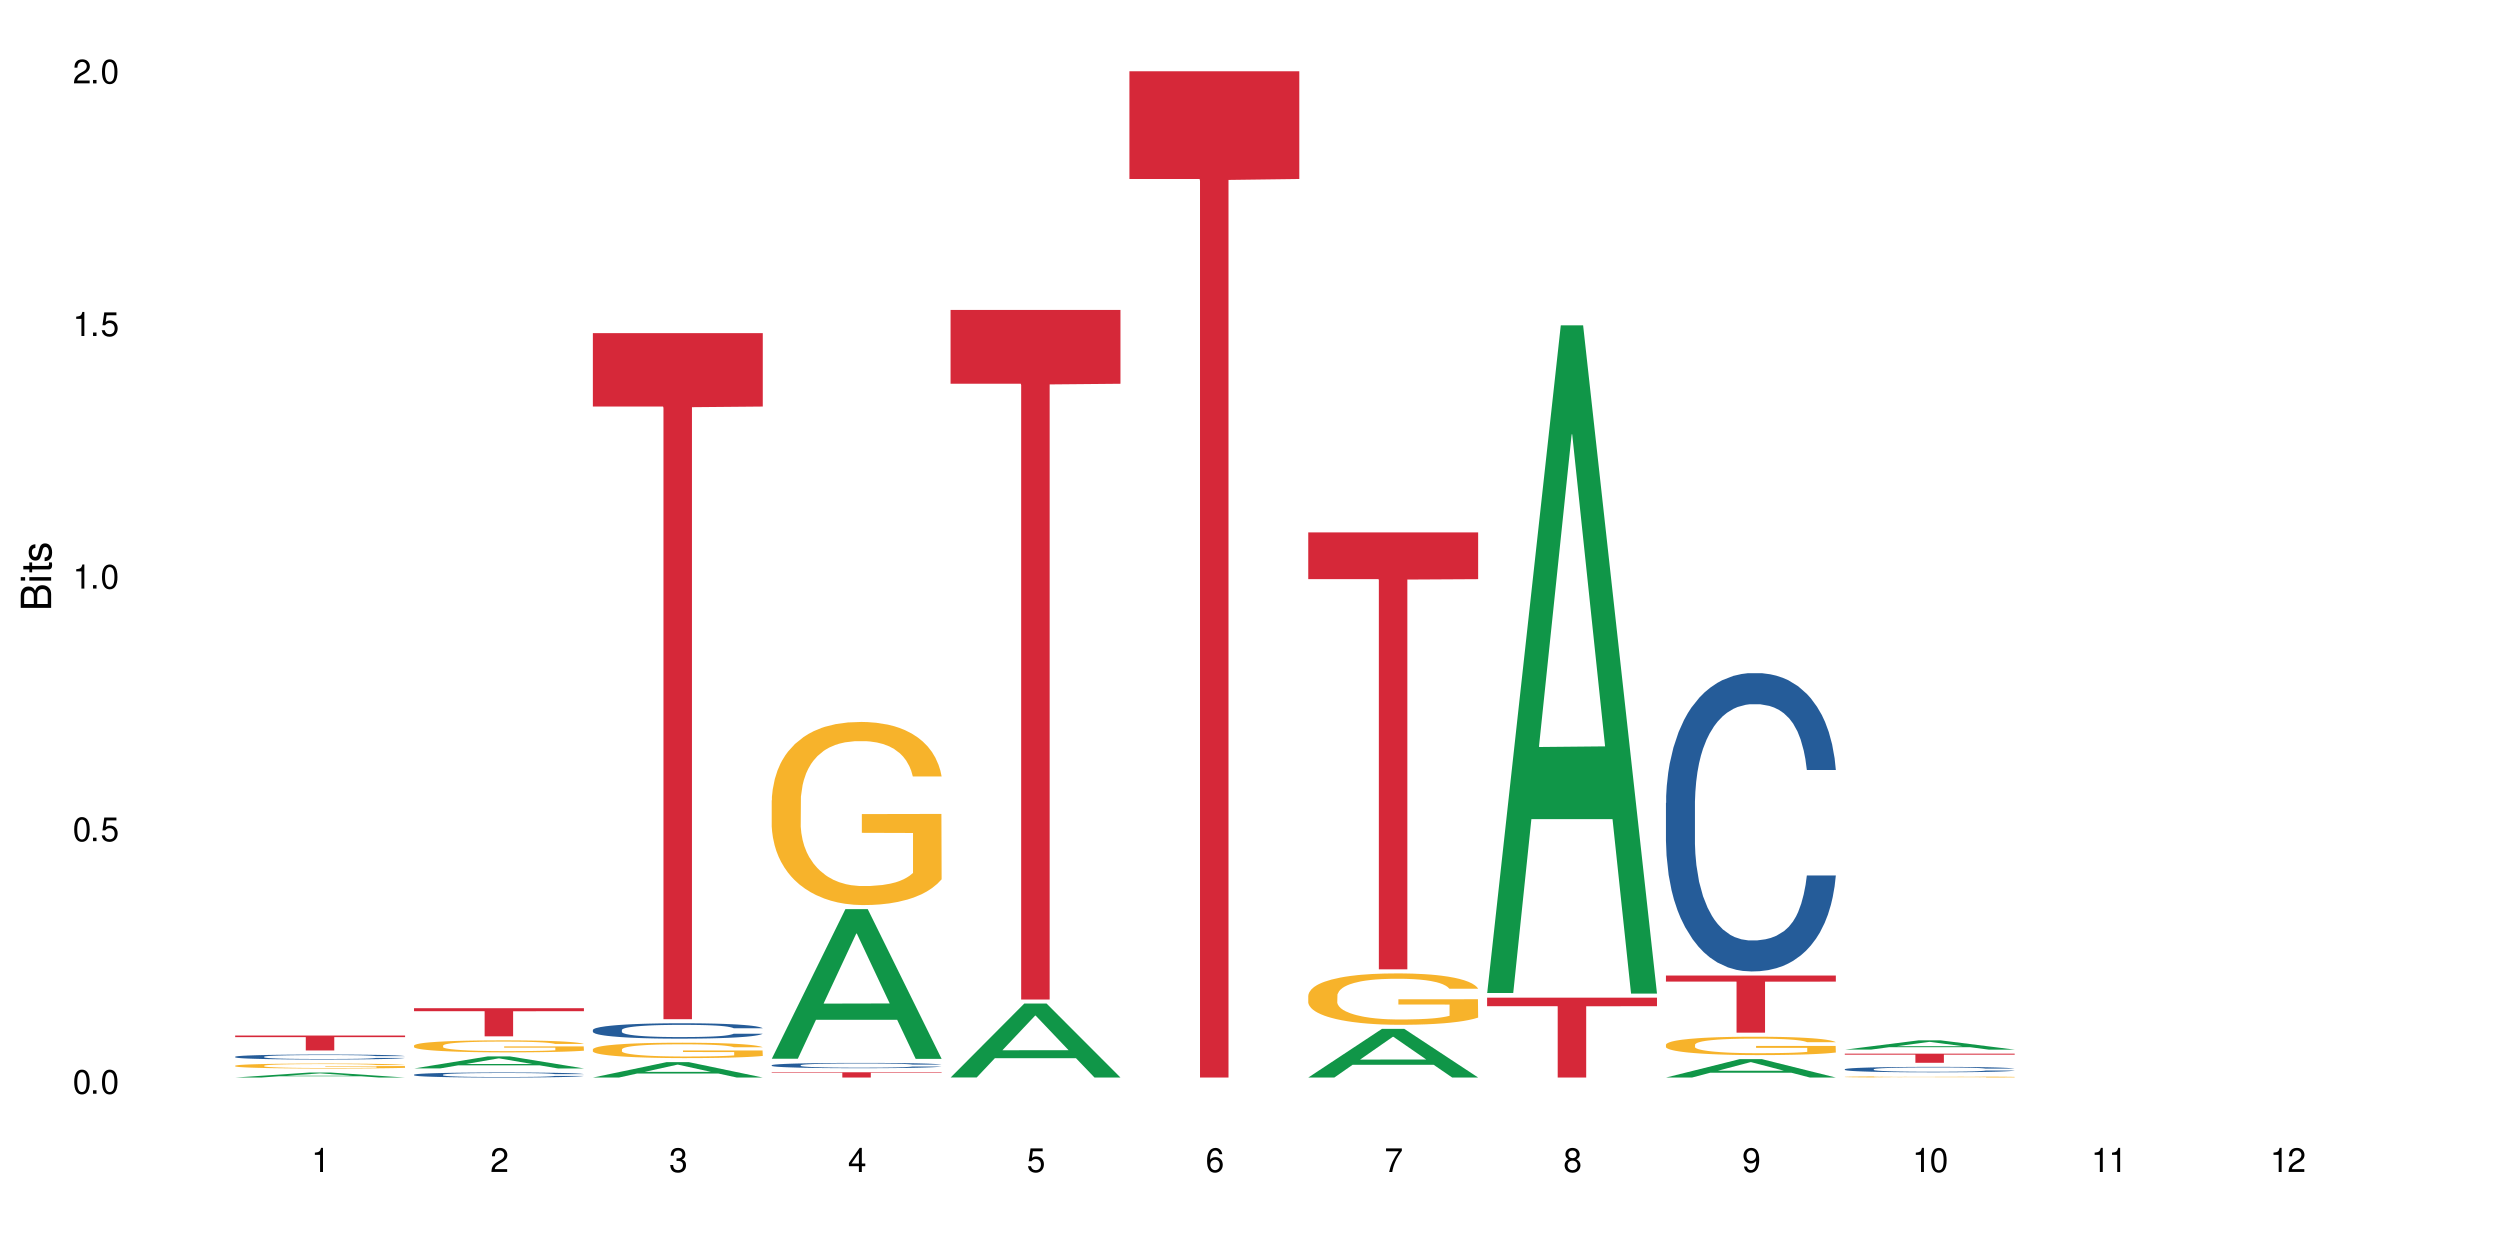 <?xml version="1.0" encoding="UTF-8"?>
<svg xmlns="http://www.w3.org/2000/svg" xmlns:xlink="http://www.w3.org/1999/xlink" width="720" height="360" viewBox="0 0 720 360">
<defs>
<g>
<g id="glyph-0-0">
</g>
<g id="glyph-0-1">
<path d="M 2.641 -6.938 C 2 -6.938 1.422 -6.656 1.078 -6.172 C 0.641 -5.562 0.406 -4.641 0.406 -3.359 C 0.406 -1.016 1.188 0.219 2.641 0.219 C 4.078 0.219 4.859 -1.016 4.859 -3.297 C 4.859 -4.641 4.656 -5.547 4.203 -6.172 C 3.844 -6.656 3.281 -6.938 2.641 -6.938 Z M 2.641 -6.188 C 3.547 -6.188 4 -5.25 4 -3.375 C 4 -1.406 3.562 -0.484 2.625 -0.484 C 1.734 -0.484 1.281 -1.438 1.281 -3.344 C 1.281 -5.25 1.734 -6.188 2.641 -6.188 Z M 2.641 -6.188 "/>
</g>
<g id="glyph-0-2">
<path d="M 1.828 -1 L 0.828 -1 L 0.828 0 L 1.828 0 Z M 1.828 -1 "/>
</g>
<g id="glyph-0-3">
<path d="M 4.562 -6.797 L 1.062 -6.797 L 0.547 -3.094 L 1.328 -3.094 C 1.719 -3.562 2.047 -3.734 2.578 -3.734 C 3.484 -3.734 4.062 -3.109 4.062 -2.094 C 4.062 -1.125 3.484 -0.531 2.578 -0.531 C 1.828 -0.531 1.375 -0.906 1.188 -1.672 L 0.328 -1.672 C 0.453 -1.109 0.547 -0.844 0.75 -0.594 C 1.125 -0.078 1.828 0.219 2.594 0.219 C 3.969 0.219 4.922 -0.781 4.922 -2.219 C 4.922 -3.562 4.031 -4.484 2.719 -4.484 C 2.25 -4.484 1.859 -4.359 1.469 -4.062 L 1.734 -5.969 L 4.562 -5.969 Z M 4.562 -6.797 "/>
</g>
<g id="glyph-0-4">
<path d="M 2.484 -4.938 L 2.484 0 L 3.328 0 L 3.328 -6.938 L 2.766 -6.938 C 2.469 -5.875 2.281 -5.734 0.984 -5.562 L 0.984 -4.938 Z M 2.484 -4.938 "/>
</g>
<g id="glyph-0-5">
<path d="M 4.859 -0.828 L 1.281 -0.828 C 1.359 -1.406 1.672 -1.781 2.5 -2.281 L 3.469 -2.828 C 4.406 -3.344 4.906 -4.062 4.906 -4.906 C 4.906 -5.484 4.672 -6.031 4.266 -6.406 C 3.859 -6.766 3.375 -6.938 2.719 -6.938 C 1.859 -6.938 1.219 -6.625 0.844 -6.031 C 0.609 -5.672 0.5 -5.234 0.484 -4.531 L 1.328 -4.531 C 1.359 -5.016 1.406 -5.281 1.531 -5.516 C 1.75 -5.938 2.188 -6.203 2.703 -6.203 C 3.469 -6.203 4.031 -5.641 4.031 -4.891 C 4.031 -4.344 3.719 -3.859 3.125 -3.516 L 2.234 -3 C 0.812 -2.172 0.406 -1.531 0.328 -0.016 L 4.859 -0.016 Z M 4.859 -0.828 "/>
</g>
<g id="glyph-0-6">
<path d="M 2.125 -3.188 L 2.578 -3.188 C 3.5 -3.188 3.984 -2.766 3.984 -1.922 C 3.984 -1.062 3.469 -0.531 2.594 -0.531 C 1.656 -0.531 1.203 -1 1.156 -2.016 L 0.312 -2.016 C 0.344 -1.453 0.438 -1.094 0.609 -0.781 C 0.953 -0.109 1.625 0.219 2.547 0.219 C 3.953 0.219 4.859 -0.625 4.859 -1.938 C 4.859 -2.828 4.516 -3.297 3.703 -3.594 C 4.344 -3.844 4.656 -4.328 4.656 -5.031 C 4.656 -6.219 3.875 -6.938 2.578 -6.938 C 1.203 -6.938 0.484 -6.172 0.453 -4.703 L 1.297 -4.703 C 1.312 -5.125 1.344 -5.359 1.453 -5.578 C 1.641 -5.969 2.062 -6.203 2.594 -6.203 C 3.344 -6.203 3.797 -5.75 3.797 -5 C 3.797 -4.516 3.609 -4.219 3.25 -4.047 C 3.016 -3.953 2.703 -3.922 2.125 -3.906 Z M 2.125 -3.188 "/>
</g>
<g id="glyph-0-7">
<path d="M 3.141 -1.672 L 3.141 0 L 3.984 0 L 3.984 -1.672 L 4.984 -1.672 L 4.984 -2.438 L 3.984 -2.438 L 3.984 -6.938 L 3.359 -6.938 L 0.266 -2.578 L 0.266 -1.672 Z M 3.141 -2.438 L 1 -2.438 L 3.141 -5.5 Z M 3.141 -2.438 "/>
</g>
<g id="glyph-0-8">
<path d="M 4.781 -5.125 C 4.609 -6.266 3.891 -6.938 2.844 -6.938 C 2.094 -6.938 1.422 -6.578 1.031 -5.953 C 0.594 -5.266 0.406 -4.422 0.406 -3.172 C 0.406 -2 0.578 -1.25 0.984 -0.641 C 1.359 -0.078 1.953 0.219 2.703 0.219 C 3.984 0.219 4.922 -0.75 4.922 -2.094 C 4.922 -3.375 4.062 -4.281 2.844 -4.281 C 2.172 -4.281 1.641 -4.031 1.281 -3.516 C 1.281 -5.234 1.828 -6.188 2.797 -6.188 C 3.391 -6.188 3.797 -5.797 3.938 -5.125 Z M 2.734 -3.531 C 3.547 -3.531 4.062 -2.953 4.062 -2.031 C 4.062 -1.156 3.484 -0.531 2.703 -0.531 C 1.922 -0.531 1.328 -1.188 1.328 -2.078 C 1.328 -2.938 1.906 -3.531 2.734 -3.531 Z M 2.734 -3.531 "/>
</g>
<g id="glyph-0-9">
<path d="M 4.984 -6.797 L 0.438 -6.797 L 0.438 -5.969 L 4.109 -5.969 C 2.5 -3.656 1.828 -2.234 1.328 0 L 2.219 0 C 2.594 -2.172 3.453 -4.047 4.984 -6.094 Z M 4.984 -6.797 "/>
</g>
<g id="glyph-0-10">
<path d="M 3.75 -3.656 C 4.469 -4.094 4.688 -4.438 4.688 -5.078 C 4.688 -6.172 3.844 -6.938 2.641 -6.938 C 1.438 -6.938 0.594 -6.172 0.594 -5.094 C 0.594 -4.438 0.812 -4.094 1.516 -3.656 C 0.734 -3.266 0.359 -2.703 0.359 -1.922 C 0.359 -0.656 1.281 0.219 2.641 0.219 C 3.984 0.219 4.922 -0.656 4.922 -1.922 C 4.922 -2.703 4.531 -3.266 3.75 -3.656 Z M 2.641 -6.188 C 3.359 -6.188 3.812 -5.75 3.812 -5.062 C 3.812 -4.406 3.344 -3.984 2.641 -3.984 C 1.922 -3.984 1.453 -4.406 1.453 -5.078 C 1.453 -5.75 1.922 -6.188 2.641 -6.188 Z M 2.641 -3.266 C 3.484 -3.266 4.062 -2.719 4.062 -1.906 C 4.062 -1.078 3.484 -0.531 2.625 -0.531 C 1.797 -0.531 1.219 -1.094 1.219 -1.906 C 1.219 -2.719 1.781 -3.266 2.641 -3.266 Z M 2.641 -3.266 "/>
</g>
<g id="glyph-0-11">
<path d="M 0.516 -1.578 C 0.672 -0.453 1.406 0.219 2.438 0.219 C 3.188 0.219 3.859 -0.141 4.266 -0.766 C 4.688 -1.453 4.891 -2.297 4.891 -3.547 C 4.891 -4.719 4.703 -5.453 4.312 -6.078 C 3.938 -6.641 3.344 -6.938 2.594 -6.938 C 1.297 -6.938 0.359 -5.969 0.359 -4.625 C 0.359 -3.344 1.234 -2.453 2.453 -2.453 C 3.094 -2.453 3.578 -2.672 4.016 -3.203 C 4 -1.484 3.469 -0.531 2.5 -0.531 C 1.906 -0.531 1.484 -0.906 1.359 -1.578 Z M 2.578 -6.203 C 3.375 -6.203 3.969 -5.531 3.969 -4.641 C 3.969 -3.797 3.391 -3.188 2.547 -3.188 C 1.734 -3.188 1.234 -3.766 1.234 -4.688 C 1.234 -5.562 1.797 -6.203 2.578 -6.203 Z M 2.578 -6.203 "/>
</g>
<g id="glyph-1-0">
</g>
<g id="glyph-1-1">
<path d="M 0 -0.953 L 0 -4.891 C 0 -5.719 -0.234 -6.344 -0.734 -6.797 C -1.188 -7.234 -1.812 -7.469 -2.5 -7.469 C -3.547 -7.469 -4.188 -7 -4.625 -5.875 C -4.984 -6.688 -5.625 -7.094 -6.531 -7.094 C -7.172 -7.094 -7.734 -6.859 -8.141 -6.391 C -8.562 -5.922 -8.75 -5.344 -8.75 -4.5 L -8.75 -0.953 Z M -4.984 -2.062 L -7.766 -2.062 L -7.766 -4.219 C -7.766 -4.844 -7.688 -5.203 -7.453 -5.5 C -7.219 -5.812 -6.859 -5.969 -6.375 -5.969 C -5.891 -5.969 -5.531 -5.812 -5.297 -5.5 C -5.062 -5.203 -4.984 -4.844 -4.984 -4.219 Z M -0.984 -2.062 L -4 -2.062 L -4 -4.781 C -4 -5.766 -3.438 -6.359 -2.484 -6.359 C -1.547 -6.359 -0.984 -5.766 -0.984 -4.781 Z M -0.984 -2.062 "/>
</g>
<g id="glyph-1-2">
<path d="M -6.281 -1.797 L -6.281 -0.797 L 0 -0.797 L 0 -1.797 Z M -8.75 -1.797 L -8.75 -0.797 L -7.484 -0.797 L -7.484 -1.797 Z M -8.75 -1.797 "/>
</g>
<g id="glyph-1-3">
<path d="M -6.281 -3.047 L -6.281 -2.016 L -8.016 -2.016 L -8.016 -1.016 L -6.281 -1.016 L -6.281 -0.172 L -5.469 -0.172 L -5.469 -1.016 L -0.719 -1.016 C -0.078 -1.016 0.281 -1.453 0.281 -2.234 C 0.281 -2.5 0.25 -2.719 0.188 -3.047 L -0.641 -3.047 C -0.609 -2.906 -0.594 -2.766 -0.594 -2.562 C -0.594 -2.141 -0.719 -2.016 -1.156 -2.016 L -5.469 -2.016 L -5.469 -3.047 Z M -6.281 -3.047 "/>
</g>
<g id="glyph-1-4">
<path d="M -4.531 -5.25 C -5.766 -5.25 -6.469 -4.422 -6.469 -2.969 C -6.469 -1.516 -5.719 -0.562 -4.547 -0.562 C -3.562 -0.562 -3.094 -1.062 -2.734 -2.562 L -2.516 -3.484 C -2.344 -4.188 -2.094 -4.469 -1.641 -4.469 C -1.047 -4.469 -0.641 -3.875 -0.641 -3 C -0.641 -2.453 -0.797 -2 -1.062 -1.75 C -1.25 -1.594 -1.422 -1.531 -1.875 -1.469 L -1.875 -0.406 C -0.422 -0.453 0.281 -1.266 0.281 -2.922 C 0.281 -4.5 -0.5 -5.516 -1.719 -5.516 C -2.656 -5.516 -3.172 -4.984 -3.469 -3.734 L -3.703 -2.766 C -3.891 -1.953 -4.156 -1.609 -4.594 -1.609 C -5.188 -1.609 -5.547 -2.125 -5.547 -2.938 C -5.547 -3.75 -5.203 -4.172 -4.531 -4.203 Z M -4.531 -5.25 "/>
</g>
</g>
</defs>
<rect x="-72" y="-36" width="864" height="432" fill="rgb(100%, 100%, 100%)" fill-opacity="1"/>
<path fill-rule="nonzero" fill="rgb(6.275%, 58.824%, 28.235%)" fill-opacity="1" d="M 67.73 310.332 L 67.785 310.328 L 88.957 308.898 L 95.387 308.898 L 116.664 310.332 L 109.188 310.332 L 103.855 309.957 L 80.488 309.957 L 75.258 310.332 L 67.73 310.332 L 82.734 309.805 L 101.711 309.801 L 92.25 309.133 L 92.145 309.133 L 92.039 309.137 L 82.684 309.801 L 82.734 309.805 Z M 67.73 310.332 "/>
<path fill-rule="nonzero" fill="rgb(14.51%, 36.078%, 60%)" fill-opacity="1" d="M 67.73 304.332 L 67.789 304.328 L 67.789 304.297 L 67.969 304.25 L 68.387 304.188 L 68.805 304.145 L 69.879 304.066 L 71.371 303.992 L 72.922 303.934 L 74.055 303.898 L 75.07 303.871 L 77.398 303.824 L 78.891 303.801 L 80.5 303.777 L 82.469 303.754 L 83.902 303.742 L 87.125 303.723 L 89.512 303.711 L 91.363 303.707 L 95.359 303.707 L 97.746 303.715 L 99.477 303.719 L 101.387 303.73 L 102.996 303.742 L 105.801 303.77 L 108.309 303.809 L 109.441 303.828 L 111.234 303.867 L 112.605 303.91 L 113.559 303.941 L 114.633 303.992 L 115.59 304.051 L 116.305 304.117 L 116.664 304.172 L 108.309 304.172 L 107.891 304.121 L 107.414 304.078 L 106.52 304.027 L 105.625 303.988 L 104.371 303.949 L 103.238 303.926 L 101.684 303.902 L 100.312 303.887 L 98.879 303.871 L 97.508 303.863 L 94.883 303.855 L 91.84 303.855 L 90.707 303.859 L 88.379 303.871 L 87.125 303.879 L 85.336 303.898 L 84.082 303.914 L 82.59 303.941 L 81.574 303.965 L 80.32 303.996 L 79.426 304.027 L 78.414 304.07 L 77.816 304.102 L 77.277 304.141 L 76.801 304.184 L 76.441 304.23 L 76.203 304.277 L 76.086 304.324 L 76.086 304.527 L 76.203 304.574 L 76.504 304.629 L 77.277 304.711 L 78.414 304.777 L 79.727 304.832 L 80.977 304.875 L 81.695 304.891 L 82.648 304.914 L 84.141 304.938 L 86.289 304.965 L 87.543 304.977 L 89.453 304.984 L 91.422 304.992 L 94.047 304.992 L 96.375 304.984 L 97.926 304.98 L 99.535 304.969 L 101.746 304.945 L 103.117 304.926 L 104.312 304.902 L 105.207 304.875 L 105.801 304.855 L 106.699 304.812 L 107.414 304.77 L 107.949 304.723 L 108.309 304.68 L 116.664 304.68 L 116.305 304.73 L 115.77 304.781 L 115.23 304.82 L 114.395 304.867 L 113.441 304.906 L 112.066 304.953 L 110.934 304.984 L 109.441 305.016 L 108.07 305.039 L 106.578 305.062 L 104.371 305.09 L 102.938 305.102 L 101.387 305.113 L 99.535 305.125 L 97.211 305.133 L 94.703 305.141 L 92.375 305.141 L 89.871 305.137 L 88.02 305.133 L 85.574 305.121 L 82.531 305.098 L 80.32 305.07 L 78.59 305.047 L 77.102 305.02 L 75.43 304.984 L 73.281 304.93 L 71.969 304.883 L 71.074 304.848 L 70.059 304.797 L 69.344 304.75 L 68.508 304.676 L 67.91 304.582 L 67.73 304.512 Z M 67.73 304.332 "/>
<path fill-rule="nonzero" fill="rgb(96.863%, 70.196%, 16.863%)" fill-opacity="1" d="M 67.73 306.918 L 67.789 306.918 L 67.789 306.891 L 68.031 306.832 L 68.625 306.75 L 69.402 306.684 L 70.238 306.633 L 70.773 306.605 L 71.668 306.562 L 72.445 306.535 L 74.414 306.477 L 76.922 306.422 L 78.293 306.398 L 79.844 306.375 L 82.051 306.352 L 83.066 306.344 L 86.172 306.32 L 89.691 306.309 L 93.57 306.305 L 95.359 306.305 L 97.805 306.312 L 101.148 306.324 L 103.059 306.34 L 104.551 306.352 L 106.102 306.367 L 108.012 306.395 L 109.801 306.426 L 111.234 306.457 L 112.664 306.496 L 113.859 306.539 L 114.871 306.586 L 115.77 306.641 L 116.305 306.684 L 116.664 306.73 L 108.367 306.73 L 107.891 306.684 L 107.355 306.648 L 106.461 306.605 L 105.562 306.574 L 104.668 306.551 L 102.996 306.516 L 101.566 306.496 L 99.777 306.477 L 98.047 306.465 L 96.074 306.457 L 94.883 306.453 L 91.719 306.453 L 88.855 306.465 L 87.184 306.473 L 85.992 306.484 L 84.32 306.504 L 83.305 306.52 L 82.707 306.531 L 80.918 306.57 L 79.727 306.609 L 79.07 306.633 L 78.234 306.672 L 77.637 306.707 L 76.98 306.758 L 76.621 306.797 L 76.145 306.887 L 76.086 307.121 L 76.266 307.172 L 76.621 307.227 L 77.102 307.273 L 77.816 307.324 L 78.531 307.359 L 79.785 307.41 L 80.859 307.445 L 81.695 307.469 L 83.305 307.504 L 83.961 307.516 L 85.512 307.539 L 87.125 307.559 L 89.094 307.574 L 90.586 307.582 L 92.973 307.586 L 96.016 307.586 L 99.598 307.578 L 101.863 307.57 L 103.414 307.559 L 104.43 307.551 L 105.684 307.535 L 106.578 307.523 L 107.414 307.508 L 108.43 307.484 L 108.43 307.172 L 93.688 307.172 L 93.688 307.023 L 116.602 307.023 L 116.664 307.535 L 115.41 307.57 L 113.859 307.605 L 112.367 307.629 L 110.816 307.652 L 108.605 307.676 L 106.816 307.691 L 104.07 307.711 L 101.566 307.723 L 98.941 307.73 L 96.613 307.734 L 93.867 307.738 L 91.422 307.734 L 88.797 307.727 L 86.707 307.715 L 84.797 307.703 L 82.887 307.684 L 80.5 307.656 L 78.949 307.637 L 77.34 307.609 L 75.727 307.574 L 74.297 307.539 L 73.34 307.512 L 72.387 307.48 L 71.371 307.441 L 70.418 307.398 L 69.699 307.355 L 69.043 307.312 L 68.566 307.27 L 68.09 307.211 L 67.852 307.164 L 67.73 307.121 Z M 67.73 306.918 "/>
<path fill-rule="nonzero" fill="rgb(83.922%, 15.686%, 22.353%)" fill-opacity="1" d="M 67.73 298.238 L 116.664 298.238 L 116.664 298.699 L 96.27 298.703 L 96.27 302.543 L 88.066 302.543 L 88.066 298.707 L 87.945 298.699 L 67.73 298.699 Z M 67.73 298.238 "/>
<path fill-rule="nonzero" fill="rgb(6.275%, 58.824%, 28.235%)" fill-opacity="1" d="M 119.238 307.707 L 119.289 307.707 L 140.465 304.25 L 146.895 304.25 L 168.172 307.711 L 160.695 307.711 L 155.363 306.809 L 131.996 306.809 L 126.766 307.707 L 119.238 307.707 L 134.242 306.434 L 153.219 306.43 L 143.758 304.812 L 143.652 304.812 L 143.547 304.82 L 134.191 306.43 L 134.242 306.434 Z M 119.238 307.707 "/>
<path fill-rule="nonzero" fill="rgb(14.51%, 36.078%, 60%)" fill-opacity="1" d="M 119.238 309.508 L 119.297 309.508 L 119.297 309.477 L 119.477 309.426 L 119.895 309.363 L 120.312 309.316 L 121.387 309.238 L 122.879 309.164 L 124.43 309.105 L 125.562 309.07 L 126.578 309.043 L 128.906 308.996 L 130.398 308.969 L 132.008 308.945 L 133.977 308.926 L 135.41 308.91 L 138.633 308.891 L 141.02 308.879 L 142.871 308.875 L 146.867 308.875 L 149.254 308.883 L 150.984 308.887 L 152.895 308.898 L 154.504 308.91 L 157.309 308.941 L 159.816 308.977 L 160.949 309 L 162.742 309.039 L 164.113 309.078 L 165.066 309.113 L 166.141 309.164 L 167.098 309.223 L 167.812 309.293 L 168.172 309.348 L 159.816 309.348 L 159.398 309.297 L 158.922 309.254 L 158.027 309.199 L 157.133 309.16 L 155.879 309.121 L 154.746 309.098 L 153.191 309.07 L 151.82 309.055 L 150.387 309.043 L 149.016 309.035 L 146.391 309.027 L 143.348 309.027 L 142.211 309.031 L 139.887 309.043 L 138.633 309.051 L 136.844 309.07 L 135.59 309.086 L 134.098 309.113 L 133.082 309.137 L 131.828 309.172 L 130.934 309.199 L 129.922 309.246 L 129.324 309.277 L 128.785 309.316 L 128.309 309.359 L 127.949 309.406 L 127.711 309.457 L 127.594 309.504 L 127.594 309.711 L 127.711 309.758 L 128.012 309.812 L 128.785 309.895 L 129.922 309.965 L 131.234 310.02 L 132.484 310.062 L 133.203 310.078 L 134.156 310.102 L 135.648 310.129 L 137.797 310.152 L 139.051 310.164 L 140.961 310.176 L 142.93 310.18 L 145.555 310.18 L 147.883 310.176 L 149.434 310.168 L 151.043 310.156 L 153.254 310.137 L 154.625 310.113 L 155.816 310.09 L 156.715 310.062 L 157.309 310.043 L 158.207 310 L 158.922 309.957 L 159.457 309.91 L 159.816 309.863 L 168.172 309.863 L 167.812 309.918 L 167.277 309.969 L 166.738 310.008 L 165.902 310.055 L 164.949 310.094 L 163.574 310.141 L 162.441 310.172 L 160.949 310.207 L 159.578 310.23 L 158.086 310.254 L 155.879 310.281 L 154.445 310.293 L 152.895 310.305 L 151.043 310.316 L 148.719 310.324 L 146.211 310.332 L 143.883 310.332 L 141.379 310.328 L 139.527 310.324 L 137.082 310.312 L 134.039 310.289 L 131.828 310.262 L 130.098 310.238 L 128.605 310.211 L 126.938 310.176 L 124.789 310.117 L 123.477 310.07 L 122.582 310.035 L 121.566 309.98 L 120.852 309.938 L 120.016 309.859 L 119.418 309.766 L 119.238 309.695 Z M 119.238 309.508 "/>
<path fill-rule="nonzero" fill="rgb(96.863%, 70.196%, 16.863%)" fill-opacity="1" d="M 119.238 301.105 L 119.297 301.102 L 119.297 301.039 L 119.535 300.895 L 120.133 300.699 L 120.91 300.539 L 121.746 300.41 L 122.281 300.344 L 123.176 300.25 L 123.953 300.18 L 125.922 300.039 L 128.43 299.906 L 129.801 299.848 L 131.352 299.793 L 133.559 299.734 L 134.574 299.711 L 137.676 299.66 L 141.199 299.629 L 145.078 299.621 L 146.867 299.625 L 149.312 299.637 L 152.656 299.672 L 154.566 299.703 L 156.059 299.734 L 157.609 299.773 L 159.52 299.84 L 161.309 299.914 L 162.742 299.992 L 164.172 300.086 L 165.367 300.188 L 166.379 300.297 L 167.277 300.43 L 167.812 300.539 L 168.172 300.652 L 159.875 300.652 L 159.398 300.539 L 158.863 300.457 L 157.965 300.352 L 157.07 300.273 L 156.176 300.215 L 154.504 300.133 L 153.074 300.082 L 151.281 300.039 L 149.551 300.008 L 147.582 299.992 L 146.391 299.984 L 143.227 299.984 L 140.363 300.008 L 138.691 300.031 L 137.5 300.059 L 135.828 300.105 L 134.812 300.141 L 134.215 300.168 L 132.426 300.266 L 131.234 300.355 L 130.578 300.414 L 129.742 300.508 L 129.145 300.594 L 128.488 300.723 L 128.129 300.816 L 127.652 301.031 L 127.594 301.602 L 127.773 301.723 L 128.129 301.852 L 128.605 301.965 L 129.324 302.086 L 130.039 302.176 L 131.293 302.301 L 132.367 302.383 L 133.203 302.438 L 134.812 302.52 L 135.469 302.551 L 137.02 302.605 L 138.633 302.652 L 140.602 302.688 L 142.094 302.707 L 144.48 302.723 L 147.523 302.723 L 151.105 302.703 L 153.371 302.68 L 154.922 302.652 L 155.938 302.633 L 157.191 302.598 L 158.086 302.566 L 158.922 302.531 L 159.938 302.477 L 159.938 301.723 L 145.195 301.719 L 145.195 301.363 L 168.109 301.359 L 168.172 302.598 L 166.918 302.684 L 165.367 302.766 L 163.875 302.828 L 162.324 302.883 L 160.113 302.941 L 158.324 302.98 L 155.578 303.023 L 153.074 303.051 L 150.449 303.07 L 148.121 303.082 L 145.375 303.086 L 142.93 303.078 L 140.305 303.059 L 138.215 303.035 L 136.305 303.004 L 134.395 302.961 L 132.008 302.895 L 130.457 302.84 L 128.848 302.773 L 127.234 302.695 L 125.801 302.609 L 124.848 302.543 L 123.895 302.469 L 122.879 302.371 L 121.926 302.266 L 121.207 302.168 L 120.551 302.055 L 120.074 301.953 L 119.598 301.809 L 119.359 301.695 L 119.238 301.598 Z M 119.238 301.105 "/>
<path fill-rule="nonzero" fill="rgb(83.922%, 15.686%, 22.353%)" fill-opacity="1" d="M 119.238 290.363 L 168.172 290.363 L 168.172 291.23 L 147.777 291.238 L 147.777 298.457 L 139.574 298.457 L 139.574 291.246 L 139.453 291.23 L 119.238 291.23 Z M 119.238 290.363 "/>
<path fill-rule="nonzero" fill="rgb(6.275%, 58.824%, 28.235%)" fill-opacity="1" d="M 170.746 310.328 L 170.797 310.324 L 191.973 305.898 L 198.402 305.898 L 219.68 310.332 L 212.203 310.332 L 206.871 309.176 L 183.504 309.176 L 178.273 310.328 L 170.746 310.328 L 185.75 308.695 L 204.727 308.691 L 195.266 306.621 L 195.16 306.617 L 195.055 306.629 L 185.699 308.691 L 185.75 308.695 Z M 170.746 310.328 "/>
<path fill-rule="nonzero" fill="rgb(14.51%, 36.078%, 60%)" fill-opacity="1" d="M 170.746 296.629 L 170.805 296.625 L 170.805 296.527 L 170.984 296.375 L 171.402 296.18 L 171.82 296.047 L 172.895 295.805 L 174.387 295.574 L 175.938 295.398 L 177.07 295.293 L 178.086 295.211 L 180.414 295.059 L 181.906 294.984 L 183.516 294.914 L 185.484 294.844 L 186.918 294.805 L 190.141 294.738 L 192.527 294.711 L 194.375 294.699 L 198.375 294.699 L 200.762 294.715 L 202.492 294.734 L 204.402 294.77 L 206.012 294.805 L 208.816 294.895 L 211.324 295.008 L 212.457 295.07 L 214.25 295.199 L 215.621 295.32 L 216.574 295.426 L 217.648 295.574 L 218.605 295.758 L 219.32 295.965 L 219.68 296.137 L 211.324 296.137 L 210.906 295.977 L 210.43 295.852 L 209.535 295.684 L 208.641 295.566 L 207.387 295.449 L 206.25 295.371 L 204.699 295.297 L 203.328 295.246 L 201.895 295.211 L 200.523 295.188 L 197.898 295.16 L 194.855 295.16 L 193.719 295.168 L 191.395 295.203 L 190.141 295.23 L 188.352 295.285 L 187.098 295.34 L 185.605 295.422 L 184.59 295.488 L 183.336 295.594 L 182.441 295.688 L 181.426 295.82 L 180.832 295.922 L 180.293 296.035 L 179.816 296.172 L 179.457 296.312 L 179.219 296.461 L 179.102 296.609 L 179.102 297.238 L 179.219 297.383 L 179.52 297.555 L 180.293 297.801 L 181.426 298.016 L 182.742 298.188 L 183.992 298.309 L 184.711 298.363 L 185.664 298.43 L 187.156 298.512 L 189.305 298.59 L 190.559 298.625 L 192.469 298.656 L 194.438 298.672 L 197.062 298.672 L 199.391 298.656 L 200.941 298.637 L 202.551 298.602 L 204.762 298.535 L 206.133 298.469 L 207.324 298.391 L 208.223 298.316 L 208.816 298.25 L 209.711 298.125 L 210.43 297.988 L 210.965 297.844 L 211.324 297.707 L 219.68 297.707 L 219.32 297.871 L 218.785 298.027 L 218.246 298.145 L 217.41 298.285 L 216.457 298.414 L 215.082 298.555 L 213.949 298.648 L 212.457 298.75 L 211.086 298.828 L 209.594 298.895 L 207.387 298.977 L 205.953 299.016 L 204.402 299.055 L 202.551 299.086 L 200.227 299.113 L 197.719 299.129 L 195.391 299.133 L 192.887 299.125 L 191.035 299.109 L 188.59 299.074 L 185.547 299 L 183.336 298.922 L 181.605 298.848 L 180.113 298.766 L 178.445 298.656 L 176.297 298.477 L 174.984 298.34 L 174.086 298.227 L 173.074 298.066 L 172.355 297.926 L 171.523 297.699 L 170.926 297.41 L 170.746 297.188 Z M 170.746 296.629 "/>
<path fill-rule="nonzero" fill="rgb(96.863%, 70.196%, 16.863%)" fill-opacity="1" d="M 170.746 302.199 L 170.805 302.195 L 170.805 302.113 L 171.043 301.93 L 171.641 301.68 L 172.418 301.473 L 173.254 301.312 L 173.789 301.227 L 174.684 301.105 L 175.461 301.016 L 177.43 300.832 L 179.938 300.664 L 181.309 300.59 L 182.859 300.52 L 185.066 300.445 L 186.082 300.414 L 189.184 300.352 L 192.707 300.309 L 196.586 300.297 L 198.375 300.301 L 200.82 300.32 L 204.164 300.363 L 206.074 300.402 L 207.566 300.445 L 209.117 300.496 L 211.027 300.578 L 212.816 300.676 L 214.25 300.773 L 215.68 300.895 L 216.875 301.023 L 217.887 301.164 L 218.785 301.336 L 219.32 301.477 L 219.68 301.617 L 211.383 301.617 L 210.906 301.477 L 210.371 301.367 L 209.473 301.234 L 208.578 301.137 L 207.684 301.059 L 206.012 300.953 L 204.582 300.891 L 202.789 300.832 L 201.059 300.797 L 199.09 300.773 L 197.898 300.766 L 194.734 300.766 L 191.871 300.793 L 190.199 300.824 L 189.008 300.855 L 187.336 300.918 L 186.32 300.965 L 185.723 301 L 183.934 301.125 L 182.742 301.238 L 182.086 301.316 L 181.25 301.438 L 180.652 301.547 L 179.996 301.707 L 179.637 301.828 L 179.16 302.105 L 179.102 302.832 L 179.281 302.988 L 179.637 303.152 L 180.113 303.301 L 180.832 303.453 L 181.547 303.57 L 182.801 303.73 L 183.875 303.836 L 184.711 303.902 L 186.32 304.012 L 186.977 304.051 L 188.527 304.121 L 190.141 304.18 L 192.109 304.227 L 193.602 304.25 L 195.988 304.273 L 199.031 304.273 L 202.613 304.246 L 204.879 304.215 L 206.43 304.184 L 207.445 304.152 L 208.699 304.109 L 209.594 304.07 L 210.43 304.023 L 211.445 303.957 L 211.445 302.988 L 196.703 302.984 L 196.703 302.531 L 219.617 302.527 L 219.68 304.109 L 218.426 304.219 L 216.875 304.324 L 215.383 304.406 L 213.832 304.473 L 211.621 304.551 L 209.832 304.602 L 207.086 304.656 L 204.582 304.691 L 201.957 304.719 L 199.629 304.73 L 196.883 304.734 L 194.438 304.727 L 191.812 304.699 L 189.723 304.668 L 187.812 304.629 L 185.902 304.574 L 183.516 304.492 L 181.965 304.422 L 180.355 304.336 L 178.742 304.234 L 177.309 304.125 L 176.355 304.039 L 175.402 303.945 L 174.387 303.82 L 173.43 303.684 L 172.715 303.559 L 172.059 303.418 L 171.582 303.285 L 171.105 303.102 L 170.867 302.957 L 170.746 302.828 Z M 170.746 302.199 "/>
<path fill-rule="nonzero" fill="rgb(83.922%, 15.686%, 22.353%)" fill-opacity="1" d="M 170.746 95.934 L 219.68 95.934 L 219.68 117.086 L 199.285 117.27 L 199.285 293.535 L 191.078 293.535 L 191.078 117.457 L 190.961 117.086 L 170.746 117.086 Z M 170.746 95.934 "/>
<path fill-rule="nonzero" fill="rgb(6.275%, 58.824%, 28.235%)" fill-opacity="1" d="M 222.254 304.91 L 222.305 304.871 L 243.48 261.828 L 249.91 261.828 L 271.188 304.953 L 263.711 304.953 L 258.379 293.695 L 235.008 293.695 L 229.781 304.91 L 222.254 304.91 L 237.258 289.039 L 256.234 288.996 L 246.773 268.875 L 246.668 268.832 L 246.562 268.953 L 237.207 288.996 L 237.258 289.039 Z M 222.254 304.91 "/>
<path fill-rule="nonzero" fill="rgb(14.51%, 36.078%, 60%)" fill-opacity="1" d="M 222.254 306.781 L 222.312 306.777 L 222.312 306.746 L 222.492 306.691 L 222.91 306.625 L 223.328 306.578 L 224.402 306.496 L 225.895 306.418 L 227.445 306.355 L 228.578 306.32 L 229.594 306.293 L 231.922 306.238 L 233.414 306.215 L 235.023 306.191 L 236.992 306.164 L 238.426 306.152 L 241.648 306.129 L 244.035 306.121 L 245.883 306.117 L 249.883 306.117 L 252.27 306.121 L 254 306.129 L 255.91 306.141 L 257.52 306.152 L 260.324 306.184 L 262.832 306.223 L 263.965 306.242 L 265.754 306.289 L 267.129 306.328 L 268.082 306.367 L 269.156 306.418 L 270.113 306.48 L 270.828 306.551 L 271.188 306.609 L 262.832 306.609 L 262.414 306.555 L 261.938 306.512 L 261.043 306.453 L 260.145 306.414 L 258.895 306.375 L 257.758 306.348 L 256.207 306.32 L 254.836 306.305 L 253.402 306.293 L 252.031 306.281 L 249.406 306.273 L 246.363 306.273 L 245.227 306.277 L 242.902 306.289 L 241.648 306.297 L 239.855 306.316 L 238.605 306.336 L 237.113 306.363 L 236.098 306.387 L 234.844 306.426 L 233.949 306.457 L 232.934 306.504 L 232.34 306.535 L 231.801 306.574 L 231.324 306.621 L 230.965 306.672 L 230.727 306.723 L 230.609 306.773 L 230.609 306.988 L 230.727 307.039 L 231.027 307.098 L 231.801 307.184 L 232.934 307.258 L 234.25 307.316 L 235.5 307.355 L 236.219 307.375 L 237.172 307.398 L 238.664 307.426 L 240.812 307.453 L 242.066 307.465 L 243.977 307.477 L 245.945 307.484 L 248.57 307.484 L 250.898 307.477 L 252.449 307.469 L 254.059 307.461 L 256.266 307.434 L 257.641 307.414 L 258.832 307.387 L 259.73 307.359 L 260.324 307.336 L 261.219 307.293 L 261.938 307.246 L 262.473 307.199 L 262.832 307.152 L 271.188 307.152 L 270.828 307.207 L 270.289 307.262 L 269.754 307.301 L 268.918 307.352 L 267.965 307.395 L 266.59 307.441 L 265.457 307.473 L 263.965 307.508 L 262.594 307.535 L 261.102 307.559 L 258.895 307.586 L 257.461 307.602 L 255.91 307.613 L 254.059 307.625 L 251.73 307.637 L 249.227 307.641 L 244.391 307.641 L 242.543 307.633 L 240.098 307.621 L 237.051 307.598 L 234.844 307.57 L 233.113 307.543 L 231.621 307.516 L 229.953 307.477 L 227.805 307.414 L 226.492 307.367 L 225.594 307.328 L 224.582 307.273 L 223.863 307.227 L 223.031 307.148 L 222.434 307.051 L 222.254 306.973 Z M 222.254 306.781 "/>
<path fill-rule="nonzero" fill="rgb(96.863%, 70.196%, 16.863%)" fill-opacity="1" d="M 222.254 230.508 L 222.312 230.461 L 222.312 229.496 L 222.551 227.328 L 223.148 224.344 L 223.926 221.887 L 224.762 219.961 L 225.297 218.949 L 226.191 217.504 L 226.969 216.441 L 228.938 214.273 L 231.445 212.25 L 232.816 211.383 L 234.367 210.566 L 236.574 209.652 L 237.59 209.312 L 240.691 208.543 L 244.215 208.062 L 248.094 207.918 L 249.883 207.965 L 252.328 208.156 L 255.672 208.688 L 257.582 209.168 L 259.07 209.652 L 260.625 210.277 L 262.535 211.238 L 264.324 212.395 L 265.754 213.551 L 267.188 214.996 L 268.383 216.539 L 269.395 218.227 L 270.289 220.25 L 270.828 221.934 L 271.188 223.621 L 262.891 223.621 L 262.414 221.934 L 261.875 220.633 L 260.98 219.043 L 260.086 217.887 L 259.191 216.973 L 257.52 215.719 L 256.09 214.949 L 254.297 214.273 L 252.566 213.84 L 250.598 213.551 L 249.406 213.457 L 246.242 213.457 L 243.379 213.793 L 241.707 214.18 L 240.516 214.562 L 238.844 215.285 L 237.828 215.863 L 237.23 216.25 L 235.441 217.742 L 234.25 219.094 L 233.59 220.008 L 232.758 221.453 L 232.16 222.754 L 231.504 224.68 L 231.145 226.125 L 230.668 229.402 L 230.609 238.07 L 230.785 239.902 L 231.145 241.879 L 231.621 243.609 L 232.34 245.441 L 233.055 246.84 L 234.309 248.719 L 235.383 249.969 L 236.219 250.789 L 237.828 252.09 L 238.484 252.523 L 240.035 253.391 L 241.648 254.062 L 243.617 254.641 L 245.109 254.93 L 247.496 255.172 L 250.539 255.172 L 254.121 254.883 L 256.387 254.496 L 257.938 254.113 L 258.953 253.773 L 260.207 253.246 L 261.102 252.762 L 261.938 252.234 L 262.949 251.414 L 262.949 239.902 L 248.211 239.855 L 248.211 234.457 L 271.125 234.41 L 271.188 253.246 L 269.934 254.547 L 268.383 255.797 L 266.891 256.762 L 265.34 257.582 L 263.129 258.496 L 261.34 259.074 L 258.594 259.75 L 256.09 260.184 L 253.465 260.473 L 251.137 260.617 L 248.391 260.664 L 245.945 260.566 L 243.32 260.277 L 241.23 259.895 L 239.32 259.41 L 237.41 258.785 L 235.023 257.773 L 233.473 256.953 L 231.859 255.941 L 230.25 254.738 L 228.816 253.438 L 227.863 252.426 L 226.91 251.27 L 225.895 249.824 L 224.938 248.188 L 224.223 246.695 L 223.566 245.008 L 223.09 243.418 L 222.613 241.25 L 222.375 239.516 L 222.254 238.023 Z M 222.254 230.508 "/>
<path fill-rule="nonzero" fill="rgb(83.922%, 15.686%, 22.353%)" fill-opacity="1" d="M 222.254 308.805 L 271.188 308.805 L 271.188 308.969 L 250.793 308.973 L 250.793 310.332 L 242.586 310.332 L 242.586 308.973 L 242.469 308.969 L 222.254 308.969 Z M 222.254 308.805 "/>
<path fill-rule="nonzero" fill="rgb(6.275%, 58.824%, 28.235%)" fill-opacity="1" d="M 273.762 310.312 L 273.812 310.293 L 294.984 289.027 L 301.418 289.027 L 322.695 310.332 L 315.219 310.332 L 309.887 304.77 L 286.516 304.77 L 281.289 310.312 L 273.762 310.312 L 288.766 302.473 L 307.742 302.449 L 298.281 292.508 L 298.176 292.488 L 298.07 292.551 L 288.711 302.449 L 288.766 302.473 Z M 273.762 310.312 "/>
<path fill-rule="nonzero" fill="rgb(83.922%, 15.686%, 22.353%)" fill-opacity="1" d="M 273.762 89.266 L 322.695 89.266 L 322.695 110.523 L 302.301 110.711 L 302.301 287.863 L 294.094 287.863 L 294.094 110.895 L 293.977 110.523 L 273.762 110.523 Z M 273.762 89.266 "/>
<path fill-rule="nonzero" fill="rgb(83.922%, 15.686%, 22.353%)" fill-opacity="1" d="M 325.27 20.527 L 374.199 20.527 L 374.199 51.547 L 353.809 51.82 L 353.809 310.332 L 345.602 310.332 L 345.602 52.094 L 345.484 51.547 L 325.27 51.547 Z M 325.27 20.527 "/>
<path fill-rule="nonzero" fill="rgb(6.275%, 58.824%, 28.235%)" fill-opacity="1" d="M 376.777 310.32 L 376.828 310.305 L 398 296.312 L 404.43 296.312 L 425.707 310.332 L 418.234 310.332 L 412.902 306.672 L 389.531 306.672 L 384.305 310.32 L 376.777 310.32 L 391.781 305.16 L 410.758 305.145 L 401.293 298.602 L 401.191 298.59 L 401.086 298.629 L 391.727 305.145 L 391.781 305.16 Z M 376.777 310.32 "/>
<path fill-rule="nonzero" fill="rgb(96.863%, 70.196%, 16.863%)" fill-opacity="1" d="M 376.777 286.68 L 376.836 286.668 L 376.836 286.395 L 377.074 285.789 L 377.672 284.949 L 378.449 284.258 L 379.281 283.719 L 379.82 283.434 L 380.715 283.027 L 381.492 282.73 L 383.461 282.121 L 385.965 281.555 L 387.34 281.309 L 388.891 281.082 L 391.098 280.824 L 392.113 280.73 L 395.215 280.512 L 398.734 280.379 L 402.613 280.336 L 404.406 280.352 L 406.852 280.402 L 410.195 280.555 L 412.102 280.688 L 413.594 280.824 L 415.148 281 L 417.055 281.27 L 418.848 281.594 L 420.277 281.918 L 421.711 282.324 L 422.902 282.758 L 423.918 283.23 L 424.812 283.801 L 425.352 284.273 L 425.707 284.746 L 417.414 284.746 L 416.938 284.273 L 416.398 283.906 L 415.504 283.461 L 414.609 283.137 L 413.715 282.879 L 412.043 282.527 L 410.609 282.312 L 408.82 282.121 L 407.09 282 L 405.121 281.918 L 403.93 281.891 L 400.766 281.891 L 397.902 281.988 L 396.23 282.094 L 395.035 282.203 L 393.367 282.406 L 392.352 282.566 L 391.754 282.676 L 389.965 283.098 L 388.77 283.473 L 388.113 283.73 L 387.277 284.137 L 386.684 284.504 L 386.027 285.043 L 385.668 285.449 L 385.191 286.371 L 385.129 288.805 L 385.309 289.316 L 385.668 289.871 L 386.145 290.359 L 386.859 290.875 L 387.578 291.266 L 388.832 291.793 L 389.906 292.145 L 390.738 292.375 L 392.352 292.738 L 393.008 292.863 L 394.559 293.105 L 396.172 293.293 L 398.141 293.457 L 399.633 293.539 L 402.02 293.605 L 405.062 293.605 L 408.641 293.523 L 410.91 293.418 L 412.461 293.309 L 413.477 293.215 L 414.73 293.066 L 415.625 292.93 L 416.461 292.781 L 417.473 292.551 L 417.473 289.316 L 402.734 289.305 L 402.734 287.789 L 425.648 287.777 L 425.707 293.066 L 424.457 293.43 L 422.902 293.781 L 421.414 294.051 L 419.859 294.281 L 417.652 294.539 L 415.863 294.703 L 413.117 294.891 L 410.609 295.012 L 407.984 295.094 L 405.66 295.133 L 402.914 295.148 L 400.469 295.121 L 397.84 295.039 L 395.754 294.93 L 393.844 294.797 L 391.934 294.621 L 389.547 294.336 L 387.996 294.105 L 386.383 293.824 L 384.773 293.484 L 383.34 293.117 L 382.387 292.836 L 381.43 292.512 L 380.418 292.105 L 379.461 291.645 L 378.746 291.227 L 378.09 290.75 L 377.613 290.305 L 377.133 289.695 L 376.895 289.211 L 376.777 288.789 Z M 376.777 286.68 "/>
<path fill-rule="nonzero" fill="rgb(83.922%, 15.686%, 22.353%)" fill-opacity="1" d="M 376.777 153.324 L 425.707 153.324 L 425.707 166.797 L 405.316 166.914 L 405.316 279.172 L 397.109 279.172 L 397.109 167.031 L 396.992 166.797 L 376.777 166.797 Z M 376.777 153.324 "/>
<path fill-rule="nonzero" fill="rgb(6.275%, 58.824%, 28.235%)" fill-opacity="1" d="M 428.285 285.977 L 428.336 285.797 L 449.508 93.695 L 455.938 93.695 L 477.215 286.156 L 469.742 286.156 L 464.406 235.918 L 441.039 235.918 L 435.812 285.977 L 428.285 285.977 L 443.289 215.137 L 462.266 214.953 L 452.801 125.141 L 452.699 124.957 L 452.594 125.5 L 443.234 214.953 L 443.289 215.137 Z M 428.285 285.977 "/>
<path fill-rule="nonzero" fill="rgb(83.922%, 15.686%, 22.353%)" fill-opacity="1" d="M 428.285 287.32 L 477.215 287.32 L 477.215 289.785 L 456.824 289.805 L 456.824 310.332 L 448.617 310.332 L 448.617 289.828 L 448.5 289.785 L 428.285 289.785 Z M 428.285 287.32 "/>
<path fill-rule="nonzero" fill="rgb(6.275%, 58.824%, 28.235%)" fill-opacity="1" d="M 479.793 310.328 L 479.844 310.324 L 501.016 305.035 L 507.445 305.035 L 528.723 310.332 L 521.25 310.332 L 515.914 308.949 L 492.547 308.949 L 487.32 310.328 L 479.793 310.328 L 494.797 308.379 L 513.773 308.371 L 504.309 305.898 L 504.207 305.895 L 504.102 305.91 L 494.742 308.371 L 494.797 308.379 Z M 479.793 310.328 "/>
<path fill-rule="nonzero" fill="rgb(14.51%, 36.078%, 60%)" fill-opacity="1" d="M 479.793 231.254 L 479.852 231.176 L 479.852 229.289 L 480.031 226.309 L 480.449 222.539 L 480.867 219.945 L 481.941 215.312 L 483.434 210.836 L 484.984 207.383 L 486.117 205.34 L 487.133 203.77 L 489.457 200.863 L 490.949 199.371 L 492.562 198.039 L 494.531 196.703 L 495.965 195.918 L 499.184 194.66 L 501.574 194.113 L 503.422 193.875 L 507.422 193.875 L 509.809 194.191 L 511.539 194.582 L 513.449 195.211 L 515.059 195.918 L 517.863 197.645 L 520.371 199.844 L 521.504 201.102 L 523.293 203.535 L 524.668 205.891 L 525.621 207.934 L 526.695 210.836 L 527.648 214.371 L 528.367 218.375 L 528.723 221.754 L 520.371 221.754 L 519.953 218.613 L 519.473 216.176 L 518.578 212.957 L 517.684 210.68 L 516.43 208.402 L 515.297 206.91 L 513.746 205.418 L 512.375 204.477 L 510.941 203.77 L 509.57 203.301 L 506.941 202.828 L 503.898 202.828 L 502.766 202.984 L 500.438 203.613 L 499.184 204.164 L 497.395 205.262 L 496.141 206.281 L 494.648 207.855 L 493.637 209.188 L 492.383 211.23 L 491.488 213.035 L 490.473 215.629 L 489.875 217.59 L 489.34 219.789 L 488.863 222.379 L 488.504 225.129 L 488.266 228.035 L 488.145 230.859 L 488.145 243.031 L 488.266 245.859 L 488.562 249.156 L 489.34 253.949 L 490.473 258.109 L 491.785 261.406 L 493.039 263.762 L 493.754 264.863 L 494.711 266.117 L 496.203 267.688 L 498.352 269.258 L 499.602 269.887 L 501.512 270.516 L 503.48 270.828 L 506.109 270.828 L 508.434 270.516 L 509.988 270.125 L 511.598 269.496 L 513.805 268.16 L 515.18 266.902 L 516.371 265.41 L 517.266 263.918 L 517.863 262.664 L 518.758 260.23 L 519.473 257.559 L 520.012 254.812 L 520.371 252.141 L 528.723 252.141 L 528.367 255.281 L 527.828 258.344 L 527.293 260.621 L 526.457 263.371 L 525.5 265.805 L 524.129 268.555 L 522.996 270.359 L 521.504 272.32 L 520.133 273.812 L 518.641 275.148 L 516.43 276.719 L 515 277.504 L 513.449 278.211 L 511.598 278.84 L 509.27 279.391 L 506.766 279.703 L 504.438 279.781 L 501.93 279.625 L 500.082 279.312 L 497.633 278.605 L 494.59 277.191 L 492.383 275.699 L 490.652 274.207 L 489.16 272.637 L 487.488 270.516 L 485.34 267.062 L 484.027 264.391 L 483.133 262.191 L 482.117 259.129 L 481.402 256.383 L 480.566 251.984 L 479.969 246.41 L 479.793 242.09 Z M 479.793 231.254 "/>
<path fill-rule="nonzero" fill="rgb(96.863%, 70.196%, 16.863%)" fill-opacity="1" d="M 479.793 300.84 L 479.852 300.836 L 479.852 300.738 L 480.09 300.52 L 480.688 300.223 L 481.461 299.973 L 482.297 299.781 L 482.836 299.68 L 483.73 299.535 L 484.504 299.426 L 486.477 299.211 L 488.98 299.008 L 490.355 298.918 L 491.906 298.836 L 494.113 298.746 L 495.129 298.711 L 498.23 298.633 L 501.75 298.586 L 505.629 298.57 L 507.422 298.574 L 509.867 298.594 L 513.207 298.648 L 515.117 298.695 L 516.609 298.746 L 518.16 298.809 L 520.07 298.906 L 521.863 299.02 L 523.293 299.137 L 524.727 299.281 L 525.918 299.438 L 526.934 299.605 L 527.828 299.809 L 528.367 299.98 L 528.723 300.148 L 520.43 300.148 L 519.953 299.98 L 519.414 299.848 L 518.52 299.688 L 517.625 299.574 L 516.73 299.48 L 515.059 299.355 L 513.625 299.277 L 511.836 299.211 L 510.105 299.168 L 508.137 299.137 L 506.941 299.129 L 503.781 299.129 L 500.918 299.16 L 499.246 299.199 L 498.051 299.238 L 496.383 299.312 L 495.367 299.371 L 494.77 299.406 L 492.98 299.559 L 491.785 299.695 L 491.129 299.785 L 490.293 299.93 L 489.699 300.062 L 489.043 300.254 L 488.684 300.398 L 488.207 300.73 L 488.145 301.602 L 488.324 301.785 L 488.684 301.984 L 489.16 302.156 L 489.875 302.34 L 490.594 302.48 L 491.844 302.668 L 492.918 302.797 L 493.754 302.879 L 495.367 303.008 L 496.023 303.051 L 497.574 303.141 L 499.184 303.207 L 501.156 303.266 L 502.648 303.293 L 505.035 303.316 L 508.078 303.316 L 511.656 303.289 L 513.926 303.25 L 515.477 303.211 L 516.492 303.18 L 517.742 303.125 L 518.641 303.078 L 519.473 303.023 L 520.488 302.941 L 520.488 301.785 L 505.75 301.781 L 505.75 301.238 L 528.664 301.234 L 528.723 303.125 L 527.473 303.254 L 525.918 303.383 L 524.426 303.477 L 522.875 303.559 L 520.668 303.652 L 518.879 303.711 L 516.133 303.777 L 513.625 303.82 L 511 303.852 L 508.672 303.863 L 505.93 303.871 L 503.48 303.859 L 500.855 303.832 L 498.77 303.793 L 496.859 303.742 L 494.949 303.68 L 492.562 303.578 L 491.012 303.496 L 489.398 303.395 L 487.789 303.273 L 486.355 303.145 L 485.402 303.043 L 484.445 302.926 L 483.434 302.781 L 482.477 302.617 L 481.762 302.465 L 481.105 302.297 L 480.629 302.137 L 480.148 301.918 L 479.91 301.746 L 479.793 301.594 Z M 479.793 300.84 "/>
<path fill-rule="nonzero" fill="rgb(83.922%, 15.686%, 22.353%)" fill-opacity="1" d="M 479.793 280.945 L 528.723 280.945 L 528.723 282.707 L 508.332 282.723 L 508.332 297.406 L 500.125 297.406 L 500.125 282.738 L 500.008 282.707 L 479.793 282.707 Z M 479.793 280.945 "/>
<path fill-rule="nonzero" fill="rgb(6.275%, 58.824%, 28.235%)" fill-opacity="1" d="M 531.301 302.293 L 531.352 302.293 L 552.523 299.625 L 558.953 299.625 L 580.23 302.297 L 572.754 302.297 L 567.422 301.598 L 544.055 301.598 L 538.828 302.293 L 531.301 302.293 L 546.305 301.312 L 565.281 301.309 L 555.816 300.062 L 555.715 300.059 L 555.609 300.066 L 546.25 301.309 L 546.305 301.312 Z M 531.301 302.293 "/>
<path fill-rule="nonzero" fill="rgb(14.51%, 36.078%, 60%)" fill-opacity="1" d="M 531.301 307.941 L 531.359 307.938 L 531.359 307.906 L 531.539 307.852 L 531.957 307.781 L 532.375 307.734 L 533.449 307.648 L 534.938 307.566 L 536.492 307.504 L 537.625 307.469 L 538.641 307.438 L 540.965 307.387 L 542.457 307.359 L 544.07 307.336 L 546.039 307.309 L 547.473 307.297 L 550.691 307.273 L 553.078 307.262 L 554.93 307.258 L 558.93 307.258 L 561.316 307.266 L 563.047 307.273 L 564.953 307.281 L 566.566 307.297 L 569.371 307.328 L 571.879 307.367 L 573.012 307.391 L 574.801 307.434 L 576.172 307.477 L 577.129 307.516 L 578.203 307.566 L 579.156 307.633 L 579.875 307.707 L 580.23 307.766 L 571.879 307.766 L 571.461 307.711 L 570.98 307.664 L 570.086 307.605 L 569.191 307.566 L 567.938 307.523 L 566.805 307.496 L 565.254 307.469 L 563.883 307.453 L 562.449 307.438 L 561.078 307.43 L 558.449 307.422 L 555.406 307.422 L 554.273 307.426 L 551.945 307.438 L 550.691 307.445 L 548.902 307.465 L 547.648 307.484 L 546.156 307.512 L 545.145 307.539 L 543.891 307.574 L 542.996 307.609 L 541.98 307.656 L 541.383 307.691 L 540.848 307.73 L 540.371 307.777 L 540.012 307.828 L 539.773 307.883 L 539.652 307.934 L 539.652 308.156 L 539.773 308.207 L 540.07 308.266 L 540.848 308.355 L 541.98 308.43 L 543.293 308.488 L 544.547 308.531 L 545.262 308.555 L 546.219 308.574 L 547.711 308.605 L 549.859 308.633 L 551.109 308.645 L 553.02 308.656 L 554.988 308.66 L 557.613 308.66 L 559.941 308.656 L 561.492 308.648 L 563.105 308.637 L 565.312 308.613 L 566.688 308.59 L 567.879 308.562 L 568.773 308.535 L 569.371 308.512 L 570.266 308.469 L 570.98 308.418 L 571.52 308.371 L 571.879 308.32 L 580.23 308.32 L 579.875 308.379 L 579.336 308.434 L 578.801 308.477 L 577.965 308.527 L 577.008 308.57 L 575.637 308.621 L 574.504 308.652 L 573.012 308.688 L 571.637 308.715 L 570.148 308.742 L 567.938 308.77 L 566.508 308.785 L 564.953 308.797 L 563.105 308.809 L 560.777 308.816 L 558.273 308.824 L 555.945 308.824 L 553.438 308.82 L 551.59 308.816 L 549.141 308.805 L 546.098 308.777 L 543.891 308.75 L 542.16 308.723 L 540.668 308.695 L 538.996 308.656 L 536.848 308.594 L 535.535 308.543 L 534.641 308.504 L 533.625 308.449 L 532.91 308.398 L 532.074 308.316 L 531.477 308.215 L 531.301 308.137 Z M 531.301 307.941 "/>
<path fill-rule="nonzero" fill="rgb(96.863%, 70.196%, 16.863%)" fill-opacity="1" d="M 531.301 310.137 L 531.359 310.137 L 531.359 310.129 L 531.598 310.117 L 532.195 310.098 L 532.969 310.078 L 533.805 310.066 L 534.344 310.062 L 535.238 310.051 L 536.012 310.043 L 537.984 310.031 L 540.488 310.016 L 541.863 310.012 L 543.414 310.008 L 545.621 310 L 546.637 309.996 L 549.738 309.992 L 553.258 309.988 L 558.93 309.988 L 561.375 309.992 L 564.715 309.992 L 566.625 309.996 L 568.117 310 L 569.668 310.004 L 571.578 310.012 L 573.367 310.02 L 576.234 310.035 L 577.426 310.047 L 578.441 310.055 L 579.336 310.07 L 579.875 310.082 L 580.23 310.09 L 571.938 310.09 L 571.461 310.082 L 570.922 310.07 L 568.238 310.047 L 566.566 310.039 L 565.133 310.035 L 563.344 310.031 L 561.613 310.027 L 559.645 310.027 L 558.449 310.023 L 555.289 310.023 L 552.422 310.027 L 550.754 310.031 L 549.559 310.031 L 547.887 310.035 L 546.875 310.039 L 546.277 310.043 L 544.488 310.055 L 543.293 310.062 L 542.637 310.066 L 541.801 310.078 L 541.203 310.086 L 540.547 310.098 L 540.191 310.109 L 539.715 310.129 L 539.652 310.184 L 539.832 310.195 L 540.191 310.211 L 540.668 310.223 L 541.383 310.234 L 542.102 310.242 L 543.352 310.254 L 544.426 310.262 L 545.262 310.27 L 546.875 310.277 L 547.531 310.281 L 549.082 310.285 L 550.691 310.289 L 552.664 310.293 L 554.152 310.297 L 559.586 310.297 L 563.164 310.293 L 565.434 310.293 L 566.984 310.289 L 568 310.289 L 569.25 310.285 L 570.148 310.281 L 570.98 310.277 L 571.996 310.273 L 571.996 310.195 L 557.258 310.195 L 557.258 310.16 L 580.172 310.16 L 580.23 310.285 L 578.977 310.293 L 577.426 310.301 L 575.934 310.309 L 574.383 310.312 L 572.176 310.316 L 570.387 310.32 L 567.641 310.328 L 565.133 310.328 L 562.508 310.332 L 554.988 310.332 L 552.363 310.328 L 550.277 310.328 L 546.457 310.32 L 544.07 310.312 L 542.52 310.309 L 540.906 310.301 L 539.297 310.293 L 537.863 310.285 L 536.91 310.277 L 535.953 310.27 L 534.938 310.262 L 533.984 310.25 L 533.27 310.242 L 532.613 310.23 L 532.133 310.219 L 531.656 310.207 L 531.418 310.195 L 531.301 310.184 Z M 531.301 310.137 "/>
<path fill-rule="nonzero" fill="rgb(83.922%, 15.686%, 22.353%)" fill-opacity="1" d="M 531.301 303.461 L 580.23 303.461 L 580.23 303.742 L 559.84 303.746 L 559.84 306.094 L 551.633 306.094 L 551.633 303.746 L 551.516 303.742 L 531.301 303.742 Z M 531.301 303.461 "/>
<g fill="rgb(0%, 0%, 0%)" fill-opacity="1">
<use xlink:href="#glyph-0-1" x="20.965" y="314.993"/>
<use xlink:href="#glyph-0-2" x="25.965" y="314.993"/>
<use xlink:href="#glyph-0-1" x="28.965" y="314.993"/>
</g>
<g fill="rgb(0%, 0%, 0%)" fill-opacity="1">
<use xlink:href="#glyph-0-1" x="20.965" y="242.251"/>
<use xlink:href="#glyph-0-2" x="25.965" y="242.251"/>
<use xlink:href="#glyph-0-3" x="28.965" y="242.251"/>
</g>
<g fill="rgb(0%, 0%, 0%)" fill-opacity="1">
<use xlink:href="#glyph-0-4" x="20.965" y="169.509"/>
<use xlink:href="#glyph-0-2" x="25.965" y="169.509"/>
<use xlink:href="#glyph-0-1" x="28.965" y="169.509"/>
</g>
<g fill="rgb(0%, 0%, 0%)" fill-opacity="1">
<use xlink:href="#glyph-0-4" x="20.965" y="96.767"/>
<use xlink:href="#glyph-0-2" x="25.965" y="96.767"/>
<use xlink:href="#glyph-0-3" x="28.965" y="96.767"/>
</g>
<g fill="rgb(0%, 0%, 0%)" fill-opacity="1">
<use xlink:href="#glyph-0-5" x="20.965" y="24.024"/>
<use xlink:href="#glyph-0-2" x="25.965" y="24.024"/>
<use xlink:href="#glyph-0-1" x="28.965" y="24.024"/>
</g>
<g fill="rgb(0%, 0%, 0%)" fill-opacity="1">
<use xlink:href="#glyph-0-4" x="89.695" y="337.532"/>
</g>
<g fill="rgb(0%, 0%, 0%)" fill-opacity="1">
<use xlink:href="#glyph-0-5" x="141.203" y="337.532"/>
</g>
<g fill="rgb(0%, 0%, 0%)" fill-opacity="1">
<use xlink:href="#glyph-0-6" x="192.711" y="337.532"/>
</g>
<g fill="rgb(0%, 0%, 0%)" fill-opacity="1">
<use xlink:href="#glyph-0-7" x="244.219" y="337.532"/>
</g>
<g fill="rgb(0%, 0%, 0%)" fill-opacity="1">
<use xlink:href="#glyph-0-3" x="295.727" y="337.532"/>
</g>
<g fill="rgb(0%, 0%, 0%)" fill-opacity="1">
<use xlink:href="#glyph-0-8" x="347.234" y="337.532"/>
</g>
<g fill="rgb(0%, 0%, 0%)" fill-opacity="1">
<use xlink:href="#glyph-0-9" x="398.742" y="337.532"/>
</g>
<g fill="rgb(0%, 0%, 0%)" fill-opacity="1">
<use xlink:href="#glyph-0-10" x="450.25" y="337.532"/>
</g>
<g fill="rgb(0%, 0%, 0%)" fill-opacity="1">
<use xlink:href="#glyph-0-11" x="501.758" y="337.532"/>
</g>
<g fill="rgb(0%, 0%, 0%)" fill-opacity="1">
<use xlink:href="#glyph-0-4" x="550.766" y="337.532"/>
<use xlink:href="#glyph-0-1" x="555.766" y="337.532"/>
</g>
<g fill="rgb(0%, 0%, 0%)" fill-opacity="1">
<use xlink:href="#glyph-0-4" x="602.273" y="337.532"/>
<use xlink:href="#glyph-0-4" x="607.273" y="337.532"/>
</g>
<g fill="rgb(0%, 0%, 0%)" fill-opacity="1">
<use xlink:href="#glyph-0-4" x="653.781" y="337.532"/>
<use xlink:href="#glyph-0-5" x="658.781" y="337.532"/>
</g>
<g fill="rgb(0%, 0%, 0%)" fill-opacity="1">
<use xlink:href="#glyph-1-1" x="14.725" y="176.012"/>
<use xlink:href="#glyph-1-2" x="14.725" y="168.012"/>
<use xlink:href="#glyph-1-3" x="14.725" y="165.012"/>
<use xlink:href="#glyph-1-4" x="14.725" y="162.012"/>
</g>
</svg>
